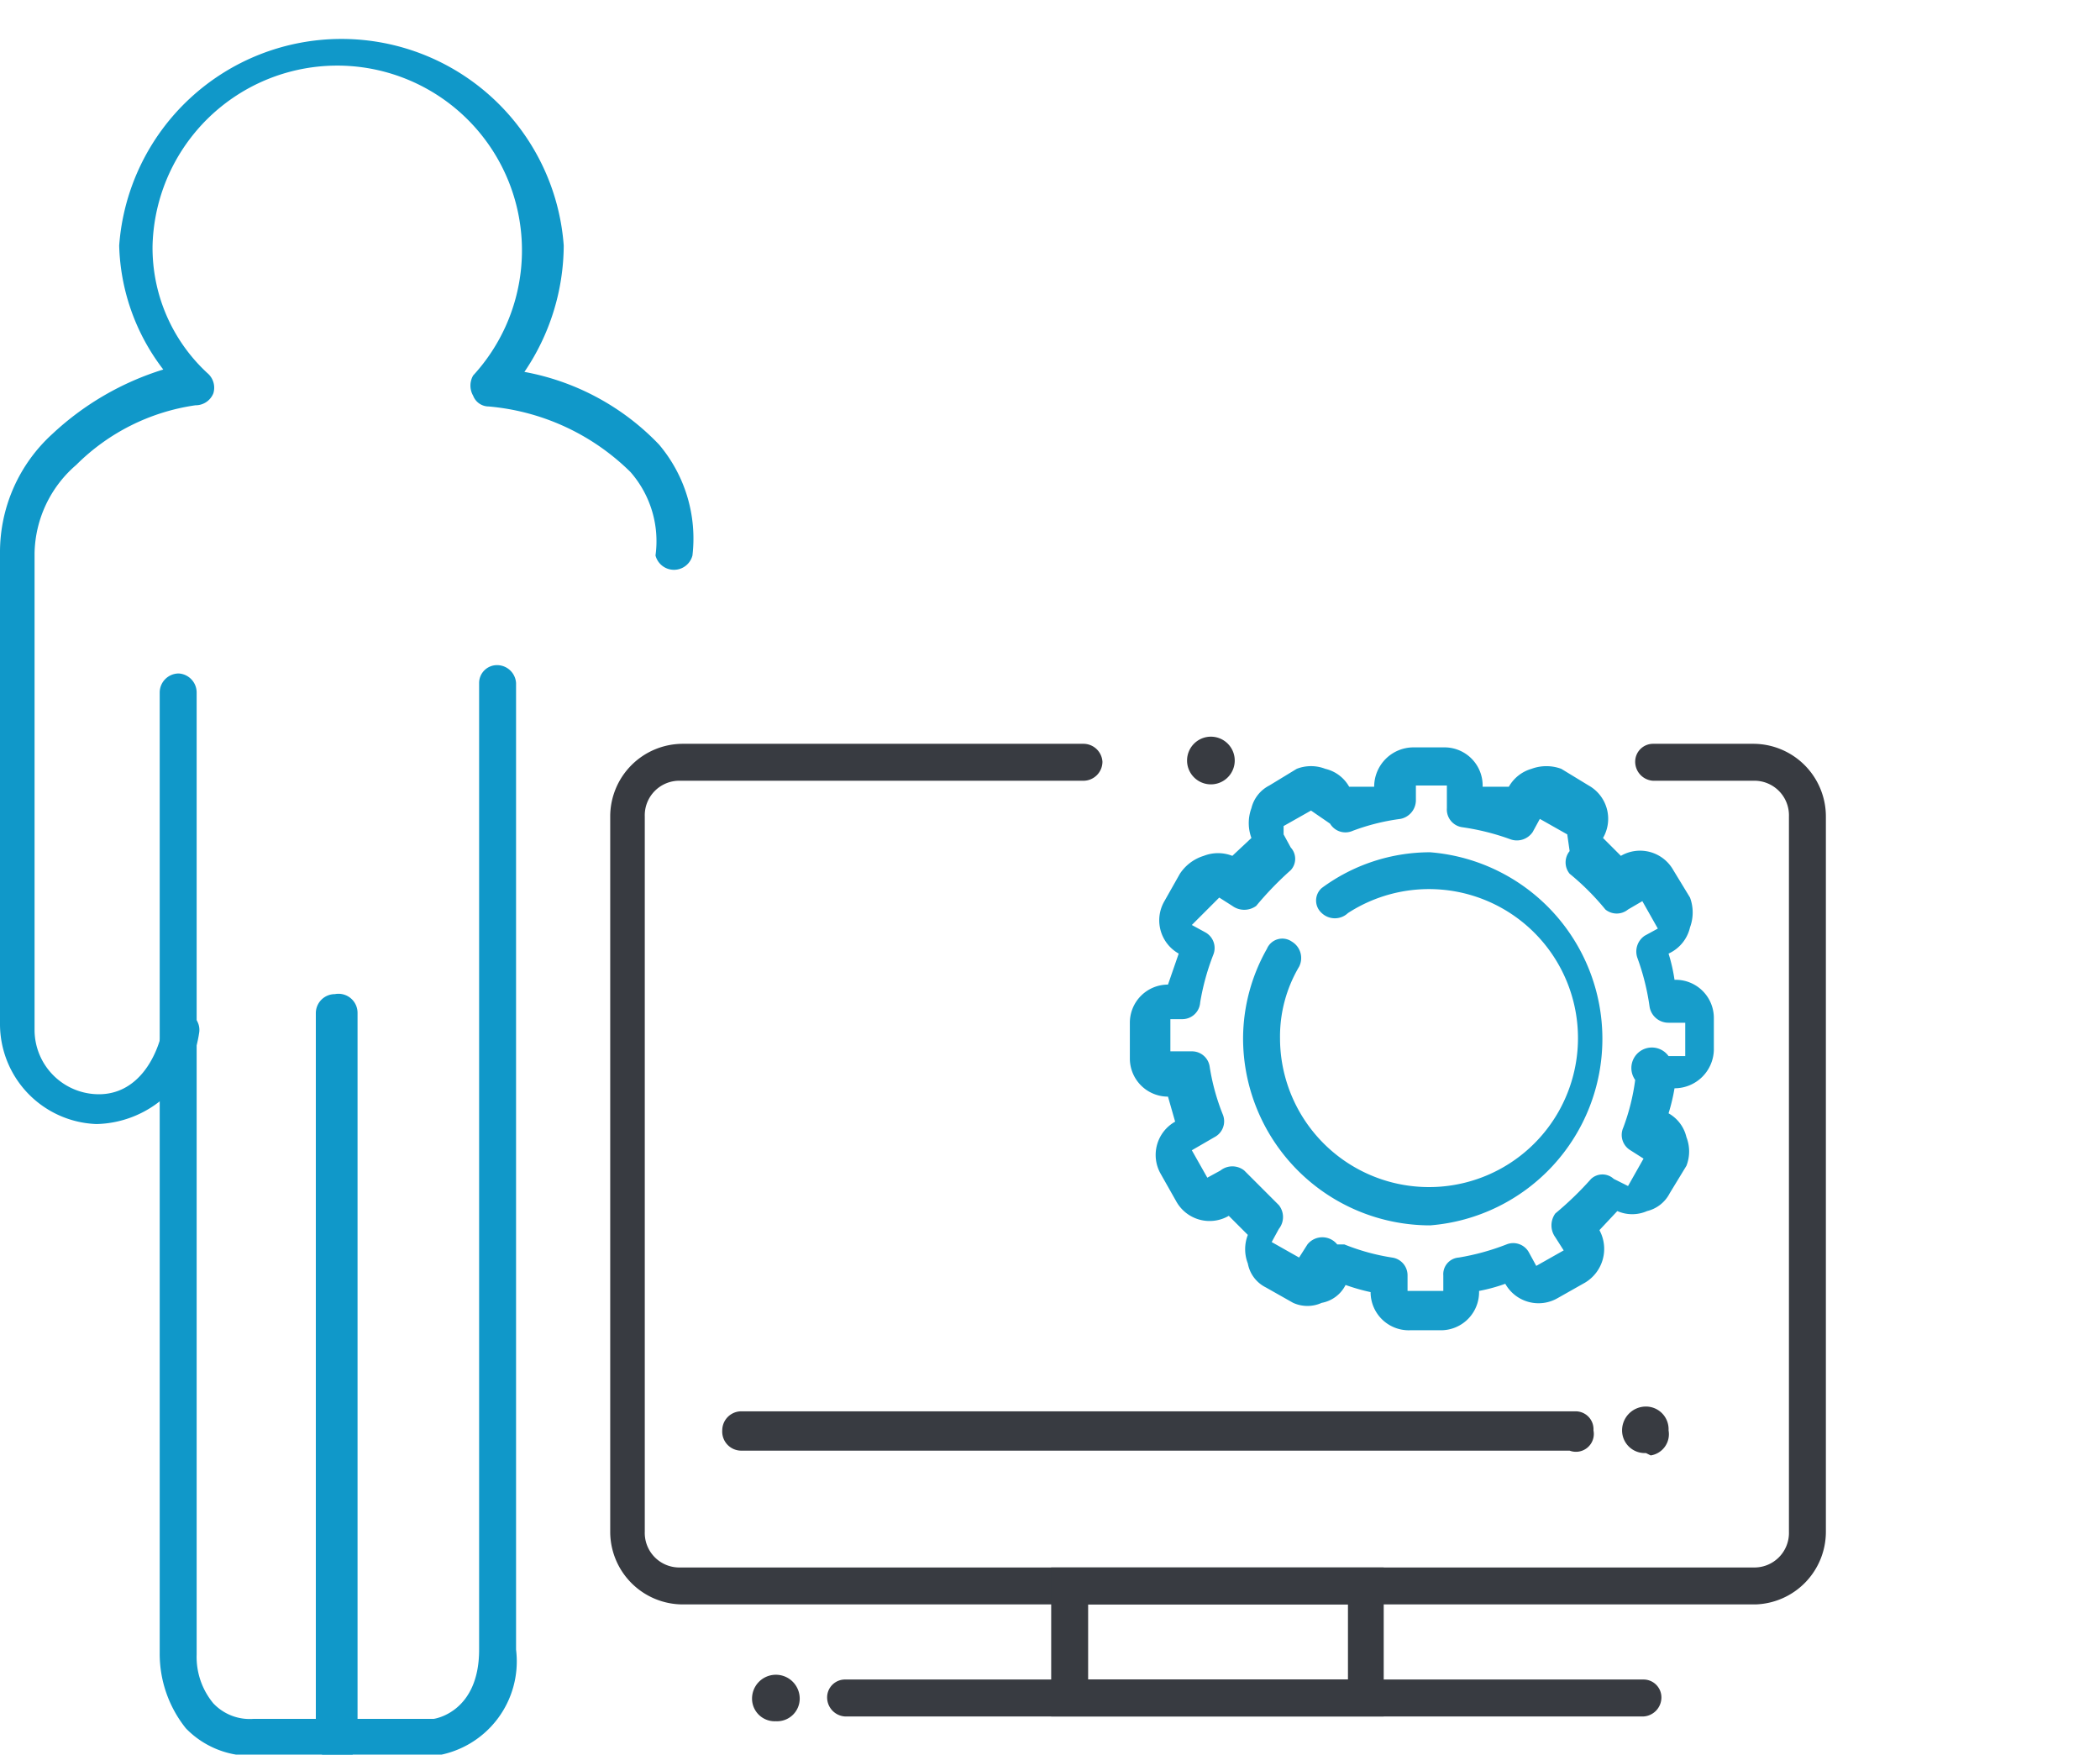<svg id="Layer_1" data-name="Layer 1" xmlns="http://www.w3.org/2000/svg" viewBox="0 0 17.62 14.72">
    <defs>
        <style>
            .cls-1{fill:#1098c9}.cls-2{fill:#179dcb}.cls-3,.cls-4{fill:#383b41}.cls-4{fill-rule:evenodd}
        </style>
    </defs>
    <path class="cls-1" d="M2.13 14.73a.76.76 0 01-.57-.23 1 1 0 01-.22-.63V5.81a.16.16 0 01.16-.16.16.16 0 01.15.16v8.07a.61.61 0 00.14.41.42.42 0 00.34.13h1.51s.38-.05.38-.58V5.73a.15.15 0 01.15-.15.16.16 0 01.16.15v8.11a.8.8 0 01-.68.89z"/>
    <path class="cls-1" d="M.81 9.43A.84.84 0 010 8.59V4.64a1.34 1.34 0 01.44-1 2.4 2.4 0 01.93-.54A1.78 1.78 0 011 2.06a1.87 1.87 0 013.73 0 1.9 1.9 0 01-.33 1.06 2.08 2.08 0 011.13.61 1.22 1.22 0 01.28.93.16.16 0 01-.31 0 .88.88 0 00-.21-.7 1.93 1.93 0 00-1.19-.55.14.14 0 01-.13-.09.17.17 0 010-.17 1.55 1.55 0 10-2.69-1.09 1.43 1.43 0 00.46 1.07.16.16 0 01.05.17.16.16 0 01-.15.1 1.77 1.77 0 00-1 .5 1 1 0 00-.35.74v4a.54.54 0 00.54.54c.32 0 .49-.3.54-.57a.15.15 0 11.3.06.89.89 0 01-.86.76zM2.81 14.76a.16.16 0 01-.16-.15V8.5a.16.16 0 01.16-.16.16.16 0 01.19.16v6.11a.15.15 0 01-.19.15z"/>
    <path class="cls-2" d="M12.09 11.16h-.26a.32.32 0 01-.33-.32 1.66 1.66 0 01-.21-.06.28.28 0 01-.2.15.29.29 0 01-.24 0l-.23-.13a.28.28 0 01-.15-.2.33.33 0 010-.24l-.16-.16a.32.32 0 01-.44-.12l-.13-.23a.32.32 0 01.12-.44L9.8 9.2a.32.32 0 01-.32-.32v-.3a.32.32 0 01.32-.32L9.89 8a.32.32 0 01-.12-.44l.13-.23a.37.37 0 01.2-.15.33.33 0 01.24 0l.16-.15a.36.36 0 010-.25.29.29 0 01.15-.19l.23-.14a.33.33 0 01.24 0 .31.31 0 01.2.15h.21a.33.33 0 01.33-.33h.26a.32.32 0 01.32.33h.22a.32.32 0 01.19-.15.36.36 0 01.25 0l.23.14a.32.32 0 01.12.44l.15.15a.32.32 0 01.44.12l.14.23a.36.36 0 010 .25A.32.32 0 0114 8a1.42 1.42 0 01.05.22.32.32 0 01.33.32v.27a.33.33 0 01-.33.32 1.6 1.6 0 01-.05.21.31.31 0 01.15.2.33.33 0 010 .24l-.14.23a.29.29 0 01-.19.15.31.31 0 01-.25 0l-.15.16a.33.33 0 01-.12.44l-.23.13a.32.32 0 01-.44-.12 1.41 1.41 0 01-.22.06.32.32 0 01-.32.33zm-.87-.72h.06a1.82 1.82 0 00.4.11.15.15 0 01.13.15v.13h.3v-.13a.14.14 0 01.13-.15 2 2 0 00.4-.11.15.15 0 01.19.07l.06.11.23-.13-.07-.11a.17.17 0 010-.2 2.76 2.76 0 00.3-.29.14.14 0 01.19 0l.12.06.13-.23-.11-.07a.15.15 0 01-.06-.19 1.8 1.8 0 00.1-.4.16.16 0 01.28-.2h.14v-.28H14a.16.16 0 01-.16-.14 2 2 0 00-.1-.4.16.16 0 01.06-.19l.11-.06-.13-.23-.12.07a.15.15 0 01-.19 0 2.13 2.13 0 00-.3-.3.15.15 0 010-.19L13.15 7l-.23-.13-.06.11a.16.16 0 01-.19.06 2 2 0 00-.4-.1.15.15 0 01-.13-.16v-.19h-.26v.12a.16.16 0 01-.13.16 1.8 1.8 0 00-.4.1.15.15 0 01-.19-.06L11 6.8l-.23.13V7l.06.11a.14.14 0 010 .19 2.76 2.76 0 00-.29.3.17.17 0 01-.2 0l-.11-.07-.23.23.11.06a.15.15 0 01.07.19 2 2 0 00-.11.4.15.15 0 01-.15.14h-.1v.27H10a.15.15 0 01.15.13 1.82 1.82 0 00.11.4.15.15 0 01-.07.19l-.19.11.13.23.11-.06a.16.16 0 01.2 0l.29.29a.16.16 0 010 .2l-.06.11.23.13.07-.11a.16.16 0 01.25 0z"/>
    <path class="cls-2" d="M12 10.28a1.57 1.57 0 01-1.57-1.57 1.53 1.53 0 01.2-.75.14.14 0 01.21-.06.16.16 0 01.06.21 1.15 1.15 0 00-.16.6 1.25 1.25 0 10.57-1.05.16.16 0 01-.22 0 .14.14 0 010-.21 1.53 1.53 0 01.91-.3 1.57 1.57 0 010 3.13z"/>
    <path class="cls-3" d="M14.73 13.46h-9a.61.61 0 01-.61-.61v-6a.61.61 0 01.61-.61h3.36a.16.16 0 01.16.15.16.16 0 01-.16.16H5.71a.29.29 0 00-.3.3v6a.29.29 0 00.3.3h9a.29.29 0 00.3-.3v-6a.29.29 0 00-.3-.3h-.84a.16.16 0 01-.15-.16.15.15 0 01.15-.15h.84a.61.61 0 01.61.61v6a.61.61 0 01-.59.61z"/>
    <path class="cls-3" d="M11.61 14.4H8.82v-1.25h2.79zm-2.48-.31h2.18v-.63H9.13z"/>
    <path class="cls-3" d="M13.79 14.4h-6.7a.16.16 0 01-.15-.16.15.15 0 01.15-.15h6.7a.15.15 0 01.15.15.16.16 0 01-.15.16z"/>
    <path class="cls-4" d="M10.15 6.58a.2.2 0 10-.19-.2.2.2 0 00.19.2M6.51 14.44a.19.19 0 00.2-.19.2.2 0 00-.4 0 .19.19 0 00.2.19"/>
    <path class="cls-3" d="M13.17 12.17H6.22a.16.16 0 01-.16-.17.16.16 0 01.16-.16h7a.15.15 0 01.15.16.15.15 0 01-.2.17z"/>
    <path class="cls-4" d="M13.85 12.21A.18.18 0 0014 12a.19.19 0 00-.19-.2.2.2 0 00-.2.2.19.19 0 00.2.19"/>
</svg>
